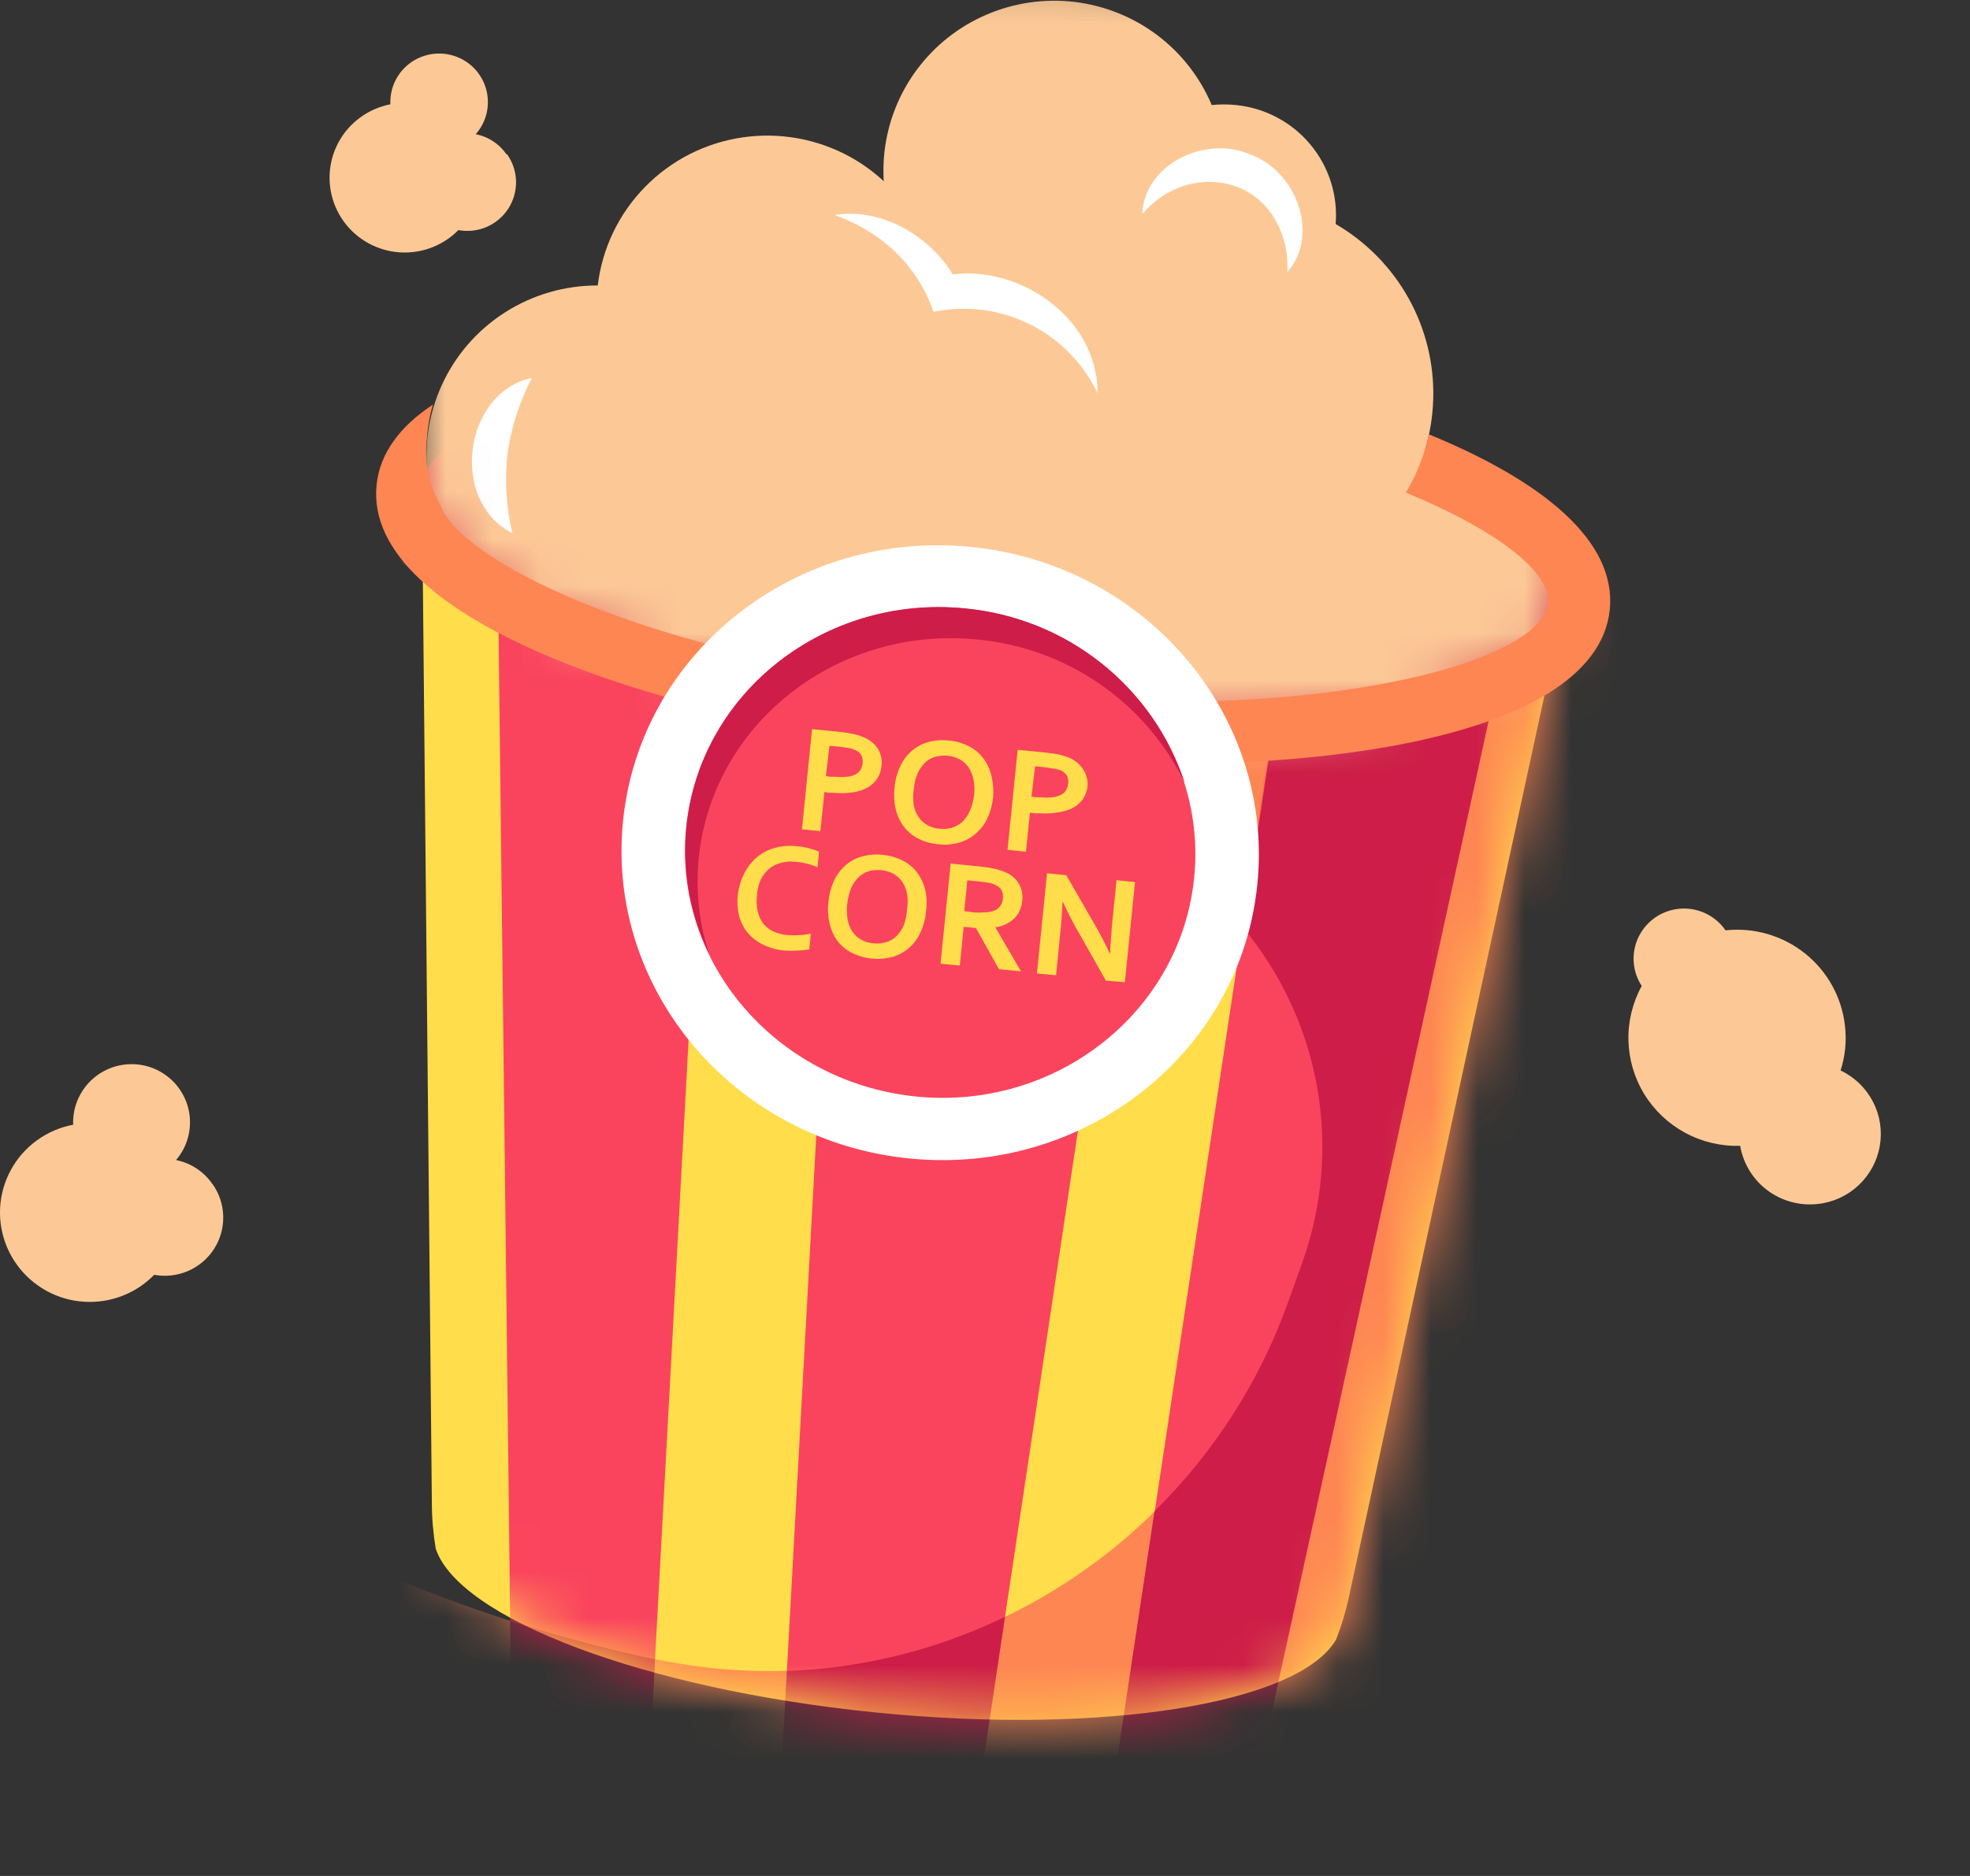 <svg width="42" height="40" viewBox="0 0 42 40" fill="none" xmlns="http://www.w3.org/2000/svg">
<rect x="0" y="0" width="42" height="40" fill="#333333" stroke="none"/>
<g clip-path="url(#clip0_4266_2359)">
<path d="M33.345 12.901L8.996 10.434L9.207 32.044C9.208 32.372 9.236 32.699 9.29 33.023C9.789 34.509 13.729 36.013 18.632 36.51C23.535 37.007 27.696 36.321 28.486 34.957C28.603 34.657 28.695 34.349 28.762 34.035L33.345 12.901Z" fill="#FFDD4B"/>
<mask id="mask0_4266_2359" style="mask-type:luminance" maskUnits="userSpaceOnUse" x="8" y="10" width="26" height="27">
<path d="M33.345 12.901L8.996 10.434L9.207 32.044C9.208 32.372 9.236 32.699 9.29 33.023C9.789 34.509 13.729 36.013 18.632 36.51C23.535 37.007 27.696 36.321 28.486 34.957C28.603 34.657 28.695 34.349 28.762 34.035L33.345 12.901Z" fill="white"/>
</mask>
<g mask="url(#mask0_4266_2359)">
<path d="M41.956 15.904C42.653 12.854 34.993 8.51 24.84 6.206C14.687 3.902 5.891 4.505 5.202 7.557C4.512 10.61 12.156 14.957 22.307 17.258L22.398 17.276C23.418 17.504 24.378 17.943 25.215 18.567C26.052 19.19 26.747 19.982 27.255 20.892C27.762 21.802 28.07 22.808 28.159 23.845C28.247 24.882 28.114 25.926 27.769 26.908L27.475 27.731C25.535 33.212 19.865 36.549 14.14 35.41C13.984 35.379 13.831 35.348 13.675 35.311C11.488 34.835 9.36 34.118 7.332 33.175C7.297 33.446 7.291 33.719 7.313 33.991C7.667 35.723 11.867 37.947 17.282 39.169C22.697 40.391 27.454 40.205 28.525 38.799C28.699 38.48 28.845 38.148 28.962 37.805L35.696 18.581C39.241 18.343 41.612 17.429 41.956 15.904Z" fill="#FE8653"/>
<path d="M20.879 38.123L16.663 37.696L18.075 11.954L24.705 12.624L20.879 38.123Z" fill="#FA445D"/>
<path d="M26.616 38.794L23.717 38.219L27.553 12.743L32.117 13.647L26.616 38.794Z" fill="#FA445D"/>
<path d="M10.908 37.204L13.865 37.222L15.259 11.498L10.606 11.467L10.908 37.204Z" fill="#FA445D"/>
<path d="M16.663 37.696L20.879 38.123L21.425 34.475C19.974 35.178 18.391 35.572 16.778 35.63L16.663 37.696Z" fill="#CD1D48"/>
<path d="M22.398 17.287C22.925 17.405 23.437 17.578 23.927 17.805L24.707 12.627L18.076 11.954L17.849 16.07C19.264 16.505 20.757 16.906 22.307 17.258L22.398 17.287Z" fill="#CD1D48"/>
<path d="M27.769 26.908L27.475 27.731C26.875 29.424 25.896 30.96 24.614 32.223L23.711 38.219L26.611 38.794L32.112 13.647L27.568 12.743L26.507 19.785C27.317 20.763 27.86 21.933 28.081 23.181C28.302 24.429 28.194 25.713 27.769 26.908Z" fill="#CD1D48"/>
<path d="M15.259 11.498L10.606 11.467L10.627 13.196C12.06 13.929 13.536 14.574 15.048 15.128L15.259 11.498Z" fill="#CD1D48"/>
<path d="M13.964 35.381C13.867 35.361 13.771 35.343 13.675 35.319C12.697 35.097 11.761 34.84 10.877 34.563L10.905 37.033L11.269 37.207L13.87 37.222L13.964 35.381Z" fill="#CD1D48"/>
</g>
<path d="M33.345 12.901C33.551 10.88 28.268 8.689 21.545 8.008C14.822 7.327 9.204 8.414 8.997 10.435C8.79 12.456 14.073 14.647 20.797 15.328C27.52 16.009 33.138 14.922 33.345 12.901Z" fill="#CD1D48"/>
<mask id="mask1_4266_2359" style="mask-type:luminance" maskUnits="userSpaceOnUse" x="8" y="-1" width="26" height="17">
<path d="M33.345 12.901C33.136 14.92 27.519 16.008 20.796 15.327C14.073 14.646 8.791 12.456 8.996 10.434C9.202 8.412 5.482 -0.041 20.2 -0.803C34.637 -1.553 33.55 10.879 33.345 12.901Z" fill="white"/>
</mask>
<g mask="url(#mask1_4266_2359)">
<path d="M30.213 9.574C29.792 9.441 29.355 9.367 28.913 9.354C28.689 8.338 28.138 7.422 27.343 6.746C26.548 6.07 25.553 5.671 24.51 5.609C23.466 5.548 22.431 5.827 21.562 6.405C20.692 6.983 20.036 7.827 19.693 8.81C17.298 8.293 11.974 10.788 11.22 13.16C10.416 15.676 14.7 17.238 17.228 18.035L27.308 18.685C27.912 18.883 28.548 18.961 29.182 18.913C29.816 18.864 30.433 18.691 30.999 18.404C31.565 18.116 32.068 17.719 32.479 17.236C32.889 16.754 33.2 16.195 33.392 15.592C33.584 14.989 33.654 14.354 33.598 13.724C33.541 13.094 33.36 12.481 33.064 11.921C32.768 11.362 32.364 10.866 31.874 10.463C31.384 10.06 30.819 9.758 30.211 9.574H30.213Z" fill="#FCC996"/>
<path d="M20.692 5.028C20.36 4.996 20.025 5.008 19.696 5.064C19.376 4.335 18.823 3.731 18.124 3.345C17.425 2.96 16.618 2.814 15.827 2.93C15.036 3.046 14.306 3.418 13.749 3.989C13.191 4.56 12.838 5.297 12.744 6.087C12.043 6.085 11.357 6.284 10.768 6.66C10.178 7.037 9.71 7.574 9.42 8.209C9.129 8.843 9.029 9.548 9.131 10.237C9.232 10.927 9.532 11.573 9.993 12.098C10.454 12.623 11.057 13.004 11.731 13.196C12.404 13.388 13.119 13.383 13.789 13.18C14.459 12.978 15.057 12.588 15.51 12.056C15.963 11.524 16.252 10.874 16.343 10.183C16.562 10.184 16.781 10.166 16.996 10.128C17.259 10.707 17.671 11.207 18.189 11.577C18.708 11.948 19.315 12.176 19.95 12.239C20.585 12.303 21.226 12.199 21.808 11.938C22.39 11.677 22.892 11.268 23.266 10.753C23.639 10.238 23.87 9.634 23.935 9.002C24 8.37 23.897 7.732 23.636 7.152C23.376 6.572 22.966 6.071 22.45 5.698C21.933 5.325 21.327 5.094 20.692 5.028Z" fill="#FCC996"/>
<path d="M10.923 11.368C9.581 10.695 9.87 8.378 11.339 8.057C11.077 8.563 10.901 9.109 10.819 9.673C10.756 10.24 10.791 10.813 10.923 11.368Z" fill="white"/>
<path d="M28.476 4.774C28.525 4.159 28.33 3.55 27.933 3.077C27.537 2.603 26.97 2.303 26.354 2.24C26.181 2.222 26.006 2.222 25.834 2.24C25.585 1.65 25.185 1.136 24.673 0.75C24.161 0.364 23.555 0.12 22.918 0.042C22.28 -0.035 21.633 0.056 21.043 0.308C20.452 0.559 19.939 0.962 19.555 1.475C19.172 1.987 18.931 2.592 18.858 3.227C18.785 3.863 18.882 4.506 19.139 5.092C19.396 5.677 19.804 6.185 20.323 6.563C20.84 6.941 21.45 7.176 22.088 7.244C22.159 7.244 22.232 7.257 22.302 7.26C22.237 7.491 22.193 7.727 22.169 7.966C22.093 8.714 22.22 9.469 22.538 10.151C22.855 10.834 23.352 11.418 23.974 11.843C24.597 12.268 25.324 12.519 26.078 12.568C26.831 12.617 27.584 12.463 28.258 12.123C28.931 11.782 29.5 11.268 29.904 10.633C30.309 9.998 30.534 9.266 30.556 8.514C30.579 7.763 30.397 7.019 30.031 6.361C29.665 5.704 29.128 5.156 28.476 4.777V4.774Z" fill="#FCC996"/>
<path d="M24.354 4.551C24.401 3.495 25.714 2.871 26.666 3.298C27.644 3.653 28.143 5.02 27.446 5.802C27.471 5.399 27.374 4.997 27.168 4.65C26.546 3.632 25.137 3.643 24.367 4.551H24.354Z" fill="white"/>
<path d="M23.407 8.399C23.107 7.757 22.597 7.235 21.961 6.917C21.325 6.599 20.6 6.505 19.904 6.649C19.65 5.914 19.14 5.293 18.466 4.901C18.252 4.774 18.028 4.668 17.795 4.583C18.869 4.412 19.995 5.124 20.447 6.1L20.06 5.895C21.62 5.535 23.425 6.747 23.397 8.401L23.407 8.399Z" fill="white"/>
</g>
<path d="M30.463 9.261C30.368 9.699 30.203 10.118 29.974 10.504C31.984 11.332 33.069 12.228 33.004 12.862C32.874 14.128 28.062 15.495 20.853 14.765C14.18 14.092 9.899 12.075 9.389 10.775C9.143 10.342 9.043 9.843 9.103 9.349C9.118 9.104 9.161 8.862 9.23 8.627C8.531 9.087 8.099 9.662 8.029 10.335C7.724 13.232 14.185 15.415 20.72 16.078C27.256 16.741 34.023 15.894 34.32 12.999C34.468 11.539 32.897 10.258 30.463 9.261Z" fill="#FE8653"/>
<path d="M4.533 25.253C4.352 24.985 4.071 24.799 3.753 24.735C3.885 24.582 3.977 24.398 4.021 24.201C4.065 24.004 4.06 23.799 4.007 23.604C3.954 23.41 3.853 23.231 3.715 23.083C3.576 22.936 3.403 22.824 3.212 22.758C3.02 22.692 2.815 22.674 2.614 22.705C2.414 22.736 2.224 22.815 2.061 22.936C1.899 23.056 1.768 23.215 1.681 23.397C1.593 23.579 1.552 23.78 1.56 23.982C1.28 24.034 1.015 24.149 0.784 24.317C0.554 24.484 0.364 24.701 0.229 24.951C0.093 25.202 0.016 25.479 0.002 25.763C-0.012 26.047 0.039 26.33 0.149 26.592C0.26 26.854 0.428 27.088 0.641 27.277C0.854 27.466 1.107 27.606 1.381 27.685C1.655 27.764 1.944 27.781 2.225 27.735C2.507 27.689 2.775 27.58 3.009 27.418C3.109 27.348 3.202 27.269 3.287 27.182C3.53 27.227 3.781 27.198 4.008 27.101C4.235 27.003 4.427 26.841 4.561 26.634C4.695 26.427 4.764 26.186 4.759 25.94C4.755 25.694 4.677 25.455 4.536 25.253H4.533Z" fill="#FCC996"/>
<path d="M38.752 25.672C39.078 25.638 39.384 25.498 39.623 25.274C39.862 25.05 40.022 24.755 40.077 24.433C40.133 24.11 40.081 23.779 39.93 23.489C39.779 23.199 39.537 22.965 39.241 22.825C39.34 22.517 39.372 22.192 39.334 21.872C39.267 21.266 38.961 20.712 38.484 20.331C38.006 19.949 37.397 19.771 36.788 19.837C36.653 19.64 36.454 19.494 36.226 19.422C35.997 19.349 35.75 19.356 35.525 19.44C35.301 19.523 35.111 19.68 34.985 19.884C34.86 20.087 34.807 20.327 34.835 20.564C34.854 20.728 34.911 20.885 35.001 21.023C34.806 21.379 34.708 21.78 34.718 22.186C34.728 22.591 34.845 22.987 35.058 23.333C35.271 23.679 35.572 23.963 35.931 24.156C36.289 24.349 36.693 24.444 37.1 24.432C37.165 24.81 37.372 25.148 37.679 25.379C37.986 25.609 38.37 25.714 38.752 25.672Z" fill="#FCC996"/>
<path d="M10.799 3.291C10.645 3.068 10.409 2.913 10.143 2.861C10.255 2.734 10.335 2.581 10.374 2.416C10.413 2.251 10.411 2.079 10.368 1.915C10.325 1.751 10.242 1.6 10.127 1.475C10.012 1.351 9.867 1.256 9.707 1.2C9.546 1.144 9.374 1.128 9.206 1.153C9.037 1.179 8.878 1.245 8.741 1.346C8.605 1.447 8.495 1.58 8.422 1.733C8.349 1.886 8.315 2.055 8.323 2.224C8.089 2.269 7.868 2.366 7.677 2.507C7.485 2.647 7.327 2.829 7.215 3.038C7.103 3.247 7.039 3.479 7.028 3.715C7.017 3.952 7.059 4.188 7.151 4.407C7.244 4.626 7.383 4.821 7.561 4.979C7.739 5.137 7.949 5.253 8.178 5.32C8.406 5.387 8.647 5.402 8.882 5.364C9.117 5.327 9.341 5.237 9.537 5.103C9.622 5.046 9.7 4.98 9.771 4.906C9.975 4.944 10.185 4.92 10.375 4.839C10.565 4.757 10.726 4.62 10.838 4.447C10.949 4.274 11.006 4.071 11.002 3.865C10.997 3.659 10.931 3.459 10.812 3.291H10.799Z" fill="#FCC996"/>
<path d="M26.806 18.859C27.171 15.258 24.439 12.036 20.704 11.662C16.97 11.287 13.647 13.903 13.283 17.504C12.919 21.104 15.651 24.327 19.385 24.701C23.12 25.076 26.442 22.46 26.806 18.859Z" fill="white"/>
<path d="M20.572 12.973C17.587 12.676 14.921 14.765 14.629 17.634C14.338 20.502 16.533 23.07 19.519 23.379C22.505 23.687 25.17 21.587 25.459 18.718C25.748 15.85 23.558 13.274 20.572 12.973Z" fill="#FA445D"/>
<path d="M17.774 16.904H17.67L17.576 16.888L17.49 17.722L17.098 17.683L17.313 15.547L17.932 15.609C18.02 15.617 18.107 15.631 18.192 15.651C18.262 15.664 18.33 15.685 18.395 15.713C18.524 15.76 18.635 15.846 18.713 15.959C18.784 16.074 18.813 16.21 18.793 16.344C18.783 16.436 18.752 16.525 18.702 16.603C18.648 16.683 18.576 16.749 18.492 16.795C18.394 16.847 18.287 16.881 18.177 16.896C18.043 16.915 17.908 16.917 17.774 16.904ZM17.607 16.546L17.693 16.562H17.802C17.889 16.572 17.976 16.572 18.062 16.562C18.125 16.557 18.186 16.539 18.242 16.51C18.286 16.487 18.323 16.452 18.349 16.409C18.372 16.366 18.386 16.318 18.39 16.269C18.398 16.213 18.389 16.155 18.364 16.104C18.334 16.052 18.287 16.013 18.232 15.992C18.188 15.973 18.143 15.958 18.096 15.948C18.042 15.948 17.974 15.928 17.893 15.92L17.685 15.902L17.607 16.546Z" fill="#FFDD4B"/>
<path d="M21.173 16.999C21.158 17.151 21.118 17.3 21.056 17.439C20.998 17.567 20.912 17.68 20.806 17.771C20.705 17.86 20.585 17.927 20.455 17.965C20.309 18.008 20.156 18.02 20.005 18.001C19.853 17.99 19.704 17.948 19.568 17.877C19.449 17.814 19.345 17.726 19.264 17.618C19.183 17.508 19.125 17.382 19.095 17.248C19.062 17.098 19.054 16.944 19.072 16.792C19.084 16.64 19.123 16.491 19.186 16.352C19.242 16.227 19.324 16.114 19.425 16.021C19.527 15.931 19.646 15.865 19.776 15.827C19.923 15.784 20.077 15.771 20.229 15.79C20.381 15.802 20.528 15.845 20.663 15.915C20.783 15.977 20.887 16.066 20.968 16.174C21.05 16.283 21.108 16.41 21.137 16.544C21.174 16.693 21.186 16.847 21.173 16.999ZM20.767 16.958C20.781 16.843 20.776 16.727 20.752 16.614C20.735 16.521 20.698 16.433 20.645 16.355C20.596 16.286 20.532 16.229 20.458 16.189C20.377 16.146 20.289 16.121 20.198 16.114C20.11 16.106 20.022 16.114 19.938 16.137C19.857 16.161 19.782 16.203 19.722 16.262C19.655 16.328 19.602 16.406 19.563 16.492C19.519 16.599 19.491 16.713 19.482 16.828C19.464 16.943 19.464 17.059 19.482 17.173C19.499 17.266 19.537 17.355 19.592 17.432C19.64 17.501 19.704 17.557 19.779 17.598C19.859 17.64 19.948 17.666 20.039 17.672C20.126 17.68 20.215 17.673 20.299 17.649C20.379 17.624 20.453 17.581 20.515 17.525C20.583 17.46 20.637 17.381 20.674 17.295C20.723 17.188 20.754 17.074 20.767 16.958Z" fill="#FFDD4B"/>
<path d="M22.156 17.341H22.052C22.02 17.339 21.989 17.334 21.958 17.326L21.873 18.162L21.48 18.12L21.696 15.987L22.315 16.049C22.402 16.058 22.489 16.071 22.575 16.088C22.644 16.103 22.712 16.124 22.778 16.15C22.908 16.201 23.019 16.292 23.095 16.409C23.165 16.516 23.197 16.642 23.186 16.769C23.176 16.861 23.144 16.949 23.095 17.028C23.041 17.108 22.969 17.173 22.884 17.219C22.787 17.272 22.68 17.306 22.57 17.32C22.433 17.344 22.294 17.351 22.156 17.341ZM21.992 16.984L22.075 16.999H22.185C22.271 17.01 22.358 17.01 22.445 16.999C22.507 16.992 22.568 16.974 22.624 16.945C22.669 16.922 22.706 16.887 22.731 16.844C22.755 16.802 22.77 16.755 22.775 16.707C22.782 16.649 22.772 16.591 22.746 16.538C22.717 16.493 22.676 16.456 22.627 16.432C22.582 16.414 22.536 16.4 22.489 16.391C22.434 16.391 22.367 16.37 22.289 16.363L22.068 16.339L21.992 16.984Z" fill="#FFDD4B"/>
<path d="M16.952 18.374C16.852 18.363 16.75 18.371 16.653 18.398C16.558 18.421 16.469 18.465 16.393 18.527C16.32 18.593 16.259 18.672 16.216 18.76C16.171 18.868 16.145 18.983 16.138 19.099C16.124 19.21 16.13 19.323 16.154 19.433C16.175 19.527 16.216 19.615 16.273 19.692C16.33 19.764 16.403 19.821 16.486 19.86C16.581 19.904 16.682 19.93 16.785 19.938C16.872 19.945 16.959 19.945 17.046 19.938C17.127 19.936 17.208 19.925 17.287 19.907L17.254 20.243C17.168 20.259 17.081 20.267 16.994 20.269C16.907 20.275 16.82 20.275 16.733 20.269C16.567 20.255 16.404 20.209 16.255 20.135C16.129 20.073 16.018 19.985 15.93 19.876C15.846 19.77 15.787 19.647 15.755 19.516C15.722 19.371 15.713 19.221 15.729 19.073C15.749 18.919 15.795 18.769 15.865 18.631C15.927 18.5 16.015 18.383 16.125 18.289C16.234 18.194 16.363 18.124 16.502 18.084C16.66 18.038 16.825 18.024 16.988 18.043C17.076 18.05 17.163 18.065 17.248 18.087C17.322 18.105 17.393 18.129 17.462 18.159L17.43 18.493C17.355 18.46 17.276 18.433 17.196 18.413C17.116 18.394 17.034 18.381 16.952 18.374Z" fill="#FFDD4B"/>
<path d="M19.742 19.438C19.729 19.589 19.69 19.737 19.628 19.876C19.572 20 19.49 20.113 19.389 20.204C19.288 20.295 19.168 20.362 19.038 20.401C18.89 20.442 18.737 20.454 18.585 20.438C18.433 20.424 18.286 20.381 18.151 20.311C18.031 20.249 17.927 20.16 17.847 20.052C17.768 19.942 17.713 19.816 17.685 19.684C17.651 19.536 17.643 19.382 17.662 19.231C17.675 19.078 17.714 18.929 17.776 18.788C17.833 18.664 17.914 18.552 18.016 18.46C18.116 18.369 18.236 18.303 18.367 18.265C18.514 18.223 18.667 18.21 18.819 18.227C18.971 18.241 19.118 18.284 19.254 18.353C19.374 18.415 19.478 18.504 19.558 18.612C19.639 18.723 19.697 18.849 19.727 18.983C19.759 19.132 19.764 19.287 19.742 19.438ZM19.337 19.399C19.357 19.285 19.357 19.167 19.337 19.052C19.32 18.96 19.283 18.872 19.23 18.794C19.18 18.726 19.116 18.669 19.043 18.628C18.882 18.548 18.697 18.529 18.523 18.576C18.442 18.601 18.368 18.645 18.307 18.703C18.239 18.768 18.185 18.847 18.148 18.933C18.06 19.15 18.034 19.386 18.073 19.617C18.09 19.71 18.127 19.799 18.182 19.876C18.231 19.945 18.295 20.001 18.369 20.041C18.45 20.084 18.539 20.108 18.629 20.114C18.717 20.124 18.805 20.116 18.89 20.091C18.971 20.067 19.045 20.025 19.105 19.966C19.173 19.901 19.227 19.824 19.264 19.738C19.306 19.63 19.33 19.515 19.337 19.399Z" fill="#FFDD4B"/>
<path d="M21.792 19.213C21.782 19.351 21.724 19.481 21.628 19.581C21.516 19.686 21.373 19.753 21.22 19.772L21.768 20.712L21.298 20.665L20.806 19.788L20.546 19.762L20.463 20.588L20.052 20.549L20.268 18.413L20.921 18.48C21.021 18.489 21.121 18.505 21.22 18.527C21.3 18.546 21.379 18.573 21.454 18.607C21.57 18.657 21.666 18.743 21.727 18.853C21.788 18.962 21.811 19.089 21.792 19.213ZM20.752 19.454C20.828 19.46 20.904 19.46 20.98 19.454C21.035 19.454 21.089 19.448 21.142 19.433C21.211 19.419 21.273 19.383 21.319 19.329C21.356 19.279 21.377 19.219 21.381 19.156C21.389 19.104 21.382 19.05 21.363 19.001C21.339 18.95 21.299 18.908 21.248 18.882C21.206 18.859 21.16 18.841 21.113 18.83C21.044 18.815 20.973 18.805 20.902 18.799L20.624 18.77L20.557 19.425L20.752 19.454Z" fill="#FFDD4B"/>
<path d="M23.347 19.726C23.48 19.959 23.584 20.166 23.665 20.344C23.68 20.065 23.696 19.863 23.706 19.736L23.805 18.768L24.198 18.809L23.982 20.942L23.579 20.911L22.978 19.85C22.871 19.666 22.765 19.456 22.655 19.218C22.64 19.477 22.627 19.684 22.611 19.827L22.515 20.795L22.107 20.756L22.323 18.62L22.733 18.662L23.347 19.726Z" fill="#FFDD4B"/>
<path d="M14.897 18.296C15.186 15.428 17.852 13.336 20.837 13.636C21.776 13.724 22.676 14.051 23.451 14.586C24.225 15.121 24.848 15.846 25.259 16.691C24.927 15.685 24.307 14.797 23.476 14.137C22.644 13.476 21.637 13.072 20.577 12.973C17.592 12.676 14.926 14.765 14.635 17.634C14.543 18.557 14.709 19.488 15.113 20.324C14.902 19.67 14.829 18.98 14.897 18.296Z" fill="#CD1D48"/>
</g>
<defs>
<clipPath id="clip0_4266_2359">
<rect width="42" height="40" fill="white"/>
</clipPath>
</defs>
</svg>
